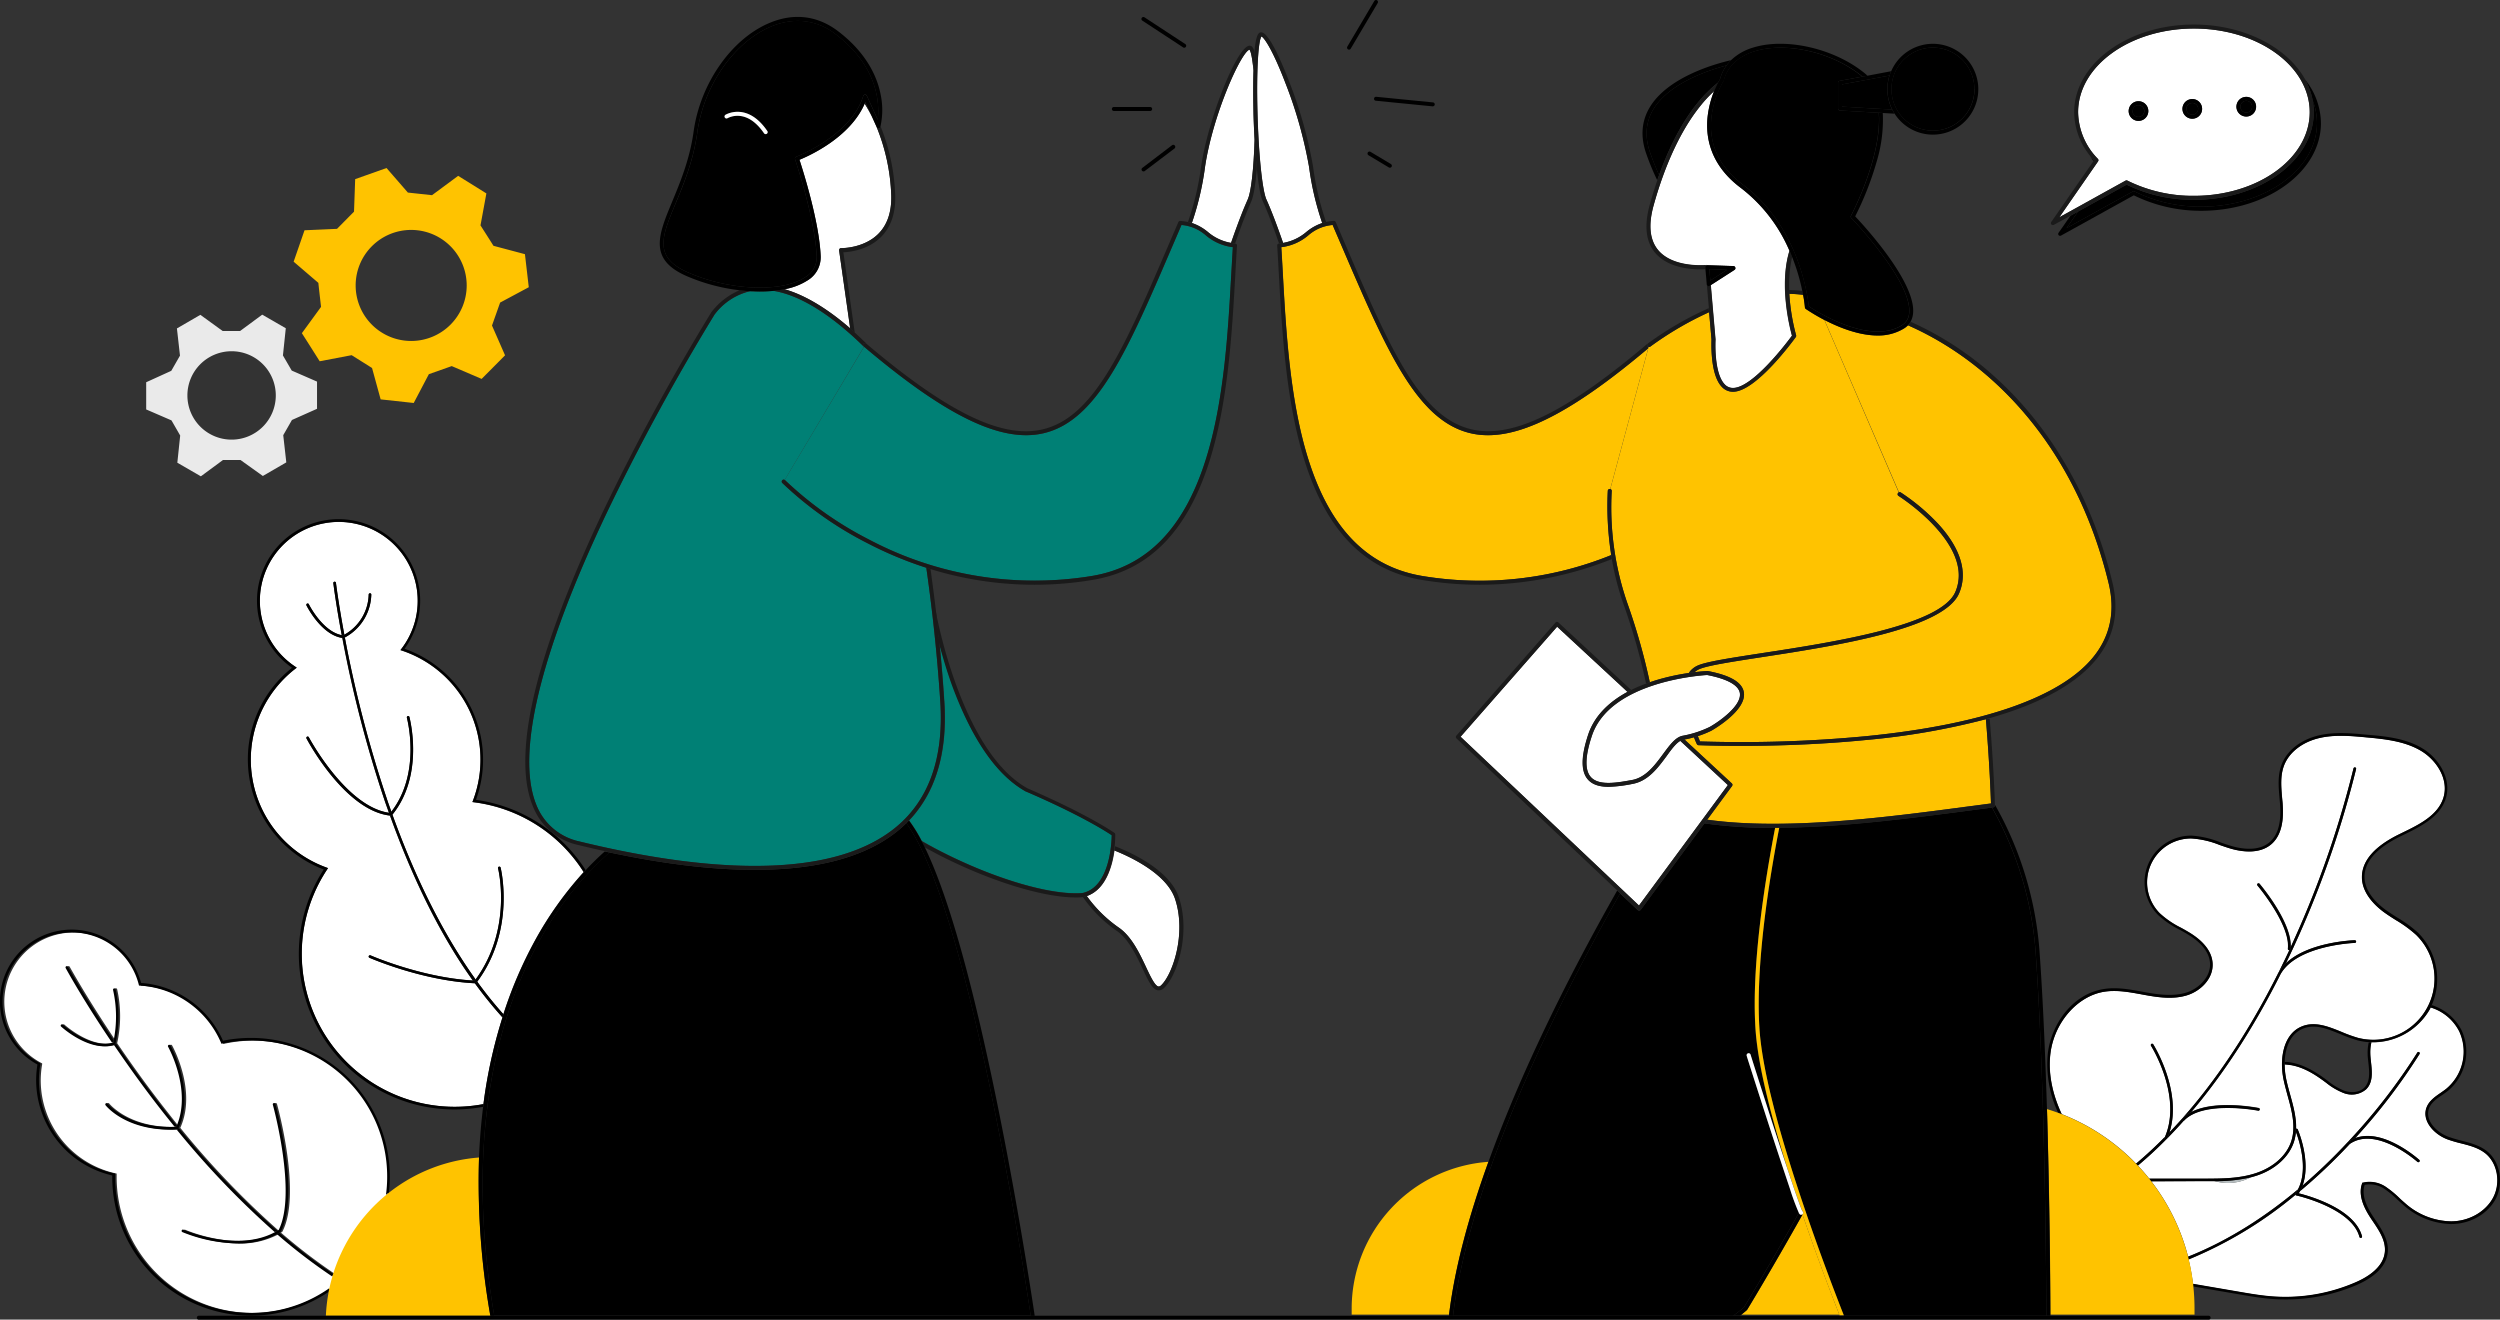 <?xml version="1.0" encoding="UTF-8"?> <svg xmlns="http://www.w3.org/2000/svg" viewBox="0 0 735.33 388.13"><rect x="0" y="0" width="735.33" height="388.13" fill="#333333" stroke="none"/><defs><style>.cls-1{fill:none;}.cls-2{fill:#fff;}.cls-3{fill:#b7bec0;}.cls-4{fill:#1a1a1a;}.cls-5{fill:#008075;}.cls-6{fill:#ffc300;}.cls-7{fill:#eaeaea;}</style></defs><g id="Layer_2" data-name="Layer 2"><g id="Layer_1-2" data-name="Layer 1"><path class="cls-1" d="M397.61,386.66c0-.58,0-1.16,0-1.75a43.29,43.29,0,0,1,40.25-43.18c7.53-20.82,17.31-41.38,25.89-57.85,4.11-7.89,8.18-15.29,12-22l-47.31-44.75a.59.59,0,0,1,0-.81l29.15-33.25a.58.58,0,0,1,.41-.2.64.64,0,0,1,.43.16L479.75,203a41.28,41.28,0,0,1,4.4-1.89,181.84,181.84,0,0,0-6.59-23.25,82.38,82.38,0,0,1-3.47-13.36A105.27,105.27,0,0,1,435.22,172a103.36,103.36,0,0,1-17.15-1.44c-16.5-2.78-27.71-14.16-34.28-34.79-5.54-17.43-6.71-38.3-7.64-55.07-.16-3-.32-5.79-.49-8.46a.57.57,0,0,1,.51-.61h.07c-1.29-3.72-3.14-8.8-4.78-12.42-.74-1.63-1.32-5.25-1.77-9.62-.38,4.47-.93,8-1.65,9.62-1.64,3.62-3.49,8.7-4.78,12.42h.07a.57.57,0,0,1,.51.61c-.17,2.67-.33,5.48-.49,8.46-.94,16.77-2.1,37.64-7.64,55.07-6.57,20.63-17.78,32-34.28,34.79A103.39,103.39,0,0,1,304.27,172a104.17,104.17,0,0,1-30.58-4.64q.81,5.71,1.54,11.83a0,0,0,0,0,0,0c.07.42,7.32,41.62,27.07,52.6,18.17,7.86,25.51,13.06,25.58,13.11a.57.57,0,0,1,.24.46,29.09,29.09,0,0,1-.19,3.56c5,2,16.11,7.1,18.78,15.1,3.43,10.28-.37,22.81-4.39,26.6a2.21,2.21,0,0,1-1.5.68l-.33,0c-1.63-.31-2.82-2.82-4.45-6.3-1.86-3.95-4.18-8.87-7.72-11.25a39.78,39.78,0,0,1-9.88-9.9c-.64,0-1.3.08-2,.08-9.95,0-26.22-5.12-41.55-13.18-1-.52-1.94-1-2.88-1.56,6,12.42,12.34,33.69,18.86,63.65,7.55,34.69,12.81,69.57,13.48,74.13H426.21a2.91,2.91,0,0,1,0-.31Z"></path><circle class="cls-1" cx="120.94" cy="83.96" r="16.33" transform="translate(34.63 203.22) rotate(-88.88)"></circle><path class="cls-1" d="M684,317.35l.65.49a18.92,18.92,0,0,0,4.89,2.92c1.69.58,4.23.7,5.84-.88,1.82-1.79,1.52-4.64,1.22-7.4-.08-.82-.17-1.68-.21-2.49a13.7,13.7,0,0,1,.32-3.44,17.92,17.92,0,0,1-3.49-.58,43.35,43.35,0,0,1-4.81-1.75c-3.87-1.58-7.53-3.07-11.08-1.63s-5.19,5.43-5.36,9.66l.75,0C677.2,312.72,681.11,315.22,684,317.35Z"></path><path class="cls-1" d="M527.1,75.53a36.84,36.84,0,0,0-.85,9.78,38.12,38.12,0,0,1,3.89.25A59.33,59.33,0,0,0,527.1,75.53Z"></path><path class="cls-1" d="M512.18,386.66l-.4.31H541.1l-.12-.31Z"></path><circle class="cls-1" cx="68.12" cy="116.33" r="13.02"></circle><path class="cls-2" d="M675.29,332.87a13.38,13.38,0,0,1-.56,2.9c-1.42,4.48-5.53,8.23-11,10-.58.19-1.17.36-1.75.51a14.24,14.24,0,0,1-9.23,1.42c-.49-.08-1-.19-1.45-.31-.88,0-1.76,0-2.64,0l-15.9.05a61.16,61.16,0,0,1,10.83,22.17c12.35-4.9,23.26-12.22,32.29-19.76C679.19,343.71,676,334.74,675.29,332.87Z"></path><path class="cls-2" d="M697.5,306.59a12.69,12.69,0,0,0-.32,3.37c0,.79.12,1.63.21,2.44.31,2.94.63,6-1.45,8a6.52,6.52,0,0,1-6.64,1.06,19.47,19.47,0,0,1-5.1-3l-.65-.48c-2.82-2.07-6.61-4.5-10.89-4.91-.23,0-.46,0-.69-.05a22.09,22.09,0,0,0,.56,4.89c.3,1.28.67,2.6,1,3.88.94,3.37,1.9,6.82,1.79,10.22h0a.4.4,0,0,1,.51.21c.18.43,4,9.46,1.39,16.52a163.6,163.6,0,0,0,13-12.46A174.72,174.72,0,0,0,711,309.63a.38.38,0,0,1,.53-.14.4.4,0,0,1,.13.54,173.16,173.16,0,0,1-18.94,24.73c8.12-3.11,18.4,6,18.87,6.39a.39.39,0,0,1,0,.55.41.41,0,0,1-.29.13.44.44,0,0,1-.26-.1c-.12-.11-12.11-10.71-19.93-5.25l-.29.31a163.06,163.06,0,0,1-14.36,13.6c-.11.2-.23.4-.35.6,3,.73,16.46,4.5,18.61,12.63a.39.39,0,0,1-.27.48h-.1a.39.39,0,0,1-.38-.29c-2.24-8.5-18.42-12.17-18.59-12.2a.38.38,0,0,1-.22-.15,120.31,120.31,0,0,1-31.43,19,60.69,60.69,0,0,1,1.3,7.21l13.5,2.32c3.27.56,6.66,1.15,10,1.39a51.79,51.79,0,0,0,24.18-4.08c3.76-1.63,8.34-4.51,8.77-9,.32-3.32-1.71-6.33-3.67-9.24l-.29-.43c-1.83-2.73-4.1-6.78-2.71-10.53l.07-.19.18,0a8.5,8.5,0,0,1,7,1.45,29.41,29.41,0,0,1,3.62,3c.56.52,1.14,1.06,1.72,1.56A20.9,20.9,0,0,0,721,359.23c5.21,0,10-2.73,12.3-6.86,2.41-4.43,1.37-10.37-2.34-13.24-2-1.56-4.46-2.19-7.06-2.85a38.81,38.81,0,0,1-3.91-1.15c-4.07-1.5-7.61-5.49-6.24-9.31.72-2,2.49-3.23,4.21-4.41.54-.38,1.1-.76,1.6-1.16a14.22,14.22,0,0,0,3.82-16.94,14,14,0,0,0-8.41-7c-.14.28-.28.56-.44.84A19.31,19.31,0,0,1,697.5,306.59Z"></path><path d="M731.39,338.51c-2.13-1.65-4.78-2.33-7.34-3a39.11,39.11,0,0,1-3.83-1.13c-3.72-1.37-7-4.94-5.78-8.32.64-1.76,2.23-2.87,3.92-4,.55-.39,1.12-.78,1.64-1.19a15,15,0,0,0,4-17.9,14.82,14.82,0,0,0-8.77-7.35c-.11.24-.22.47-.34.71a14,14,0,0,1,8.41,7,14.22,14.22,0,0,1-3.82,16.94c-.5.4-1.06.78-1.6,1.16-1.72,1.18-3.49,2.41-4.21,4.41-1.37,3.82,2.17,7.81,6.24,9.31a38.81,38.81,0,0,0,3.91,1.15c2.6.66,5,1.29,7.06,2.85,3.71,2.87,4.75,8.81,2.34,13.24-2.26,4.13-7.09,6.82-12.3,6.86a20.9,20.9,0,0,1-13.55-5.41c-.58-.5-1.16-1-1.72-1.56a29.41,29.41,0,0,0-3.62-3,8.5,8.5,0,0,0-7-1.45l-.18,0-.07.19c-1.39,3.75.88,7.8,2.71,10.53l.29.43c2,2.91,4,5.92,3.67,9.24-.43,4.53-5,7.41-8.77,9a51.79,51.79,0,0,1-24.18,4.08c-3.36-.24-6.75-.83-10-1.39l-13.5-2.32.09.8,13.27,2.28c3.3.57,6.71,1.16,10.11,1.41,1.25.09,2.5.13,3.76.13A52.69,52.69,0,0,0,693.08,378c3.95-1.71,8.77-4.77,9.24-9.68.34-3.6-1.86-6.86-3.81-9.75l-.29-.43c-1.7-2.53-3.81-6.27-2.69-9.64a7.84,7.84,0,0,1,6.11,1.41,27.56,27.56,0,0,1,3.52,2.94c.57.52,1.15,1.07,1.75,1.58a21.77,21.77,0,0,0,13.93,5.6H721c5.5,0,10.59-2.89,13-7.27C736.53,348,735.39,341.61,731.39,338.51Z"></path><path d="M683.55,318l.65.48a19.47,19.47,0,0,0,5.1,3,6.52,6.52,0,0,0,6.64-1.06c2.08-2.05,1.76-5.1,1.45-8-.09-.81-.18-1.65-.21-2.44a12.69,12.69,0,0,1,.32-3.37l-.78,0a13.7,13.7,0,0,0-.32,3.44c0,.81.13,1.67.21,2.49.3,2.76.6,5.61-1.22,7.4-1.61,1.58-4.15,1.46-5.84.88a18.92,18.92,0,0,1-4.89-2.92l-.65-.49c-2.9-2.13-6.81-4.63-11.28-5.06l-.75,0c0,.25,0,.51,0,.77.23,0,.46,0,.69.05C676.94,313.48,680.73,315.91,683.55,318Z"></path><path class="cls-3" d="M662,346.31a45.76,45.76,0,0,1-10.68,1.11c.48.12,1,.23,1.45.31A14.24,14.24,0,0,0,662,346.31Z"></path><path class="cls-2" d="M663.48,345.06c5.24-1.72,9.17-5.28,10.51-9.52s.08-9-1.18-13.54c-.36-1.29-.73-2.62-1-3.91-1.44-6.19-.4-13.9,5.27-16.21,3.84-1.57,7.82.05,11.67,1.62a41.79,41.79,0,0,0,4.71,1.72,18,18,0,0,0,17.2-30.28,37,37,0,0,0-5.87-4.29c-1.26-.79-2.55-1.61-3.77-2.51-2.3-1.71-6.19-5.28-6.28-10-.09-4.92,3.67-9.25,11.2-12.89l.34-.17c5.13-2.48,10.94-5.28,12.48-10.65s-2.2-11-6.7-13.64c-4.87-2.88-10.82-3.44-16.06-3.93-4.36-.41-9.29-.87-13.86.22-5,1.19-8.86,4.22-10.33,8.1-1.13,3-.83,6.32-.55,9.55.06.72.13,1.44.18,2.15.36,5.36-.77,9.19-3.35,11.41-3.62,3.1-9,2.15-11.93,1.3-1.1-.32-2.21-.71-3.28-1.08a26.56,26.56,0,0,0-8.32-1.91h-.08a12.92,12.92,0,0,0-9.21,22,26.65,26.65,0,0,0,6.18,4.23c1,.53,2,1.09,2.91,1.68,2.8,1.75,6.2,4.7,6.45,8.79.28,4.49-3.48,8.11-7.34,9.37-4.08,1.34-8.52.71-12.37,0l-1.14-.21c-3.6-.66-7.33-1.35-10.95-.79-7.91,1.21-14.74,9-15.89,18.09-.82,6.52.91,12.76,3.31,17.93a61.49,61.49,0,0,1,21.88,14.58q4.43-3.74,8.5-7.88c5.12-12.05-4-26.65-4.11-26.8a.39.39,0,0,1,.12-.54.39.39,0,0,1,.53.12c.1.15,8.63,13.79,4.79,25.85,15.67-16.35,27.26-36.49,35.24-53.57h-.05a.38.38,0,0,1-.34-.43c.78-7.06-8.85-18.47-8.94-18.58a.39.39,0,1,1,.59-.51c.39.47,9.47,11.23,9.16,18.62,1-2.13,1.91-4.21,2.79-6.22A291.26,291.26,0,0,0,692.25,226a.4.4,0,0,1,.47-.3.39.39,0,0,1,.29.47,291.24,291.24,0,0,1-15.74,46.47c-1.47,3.39-3.1,7-4.89,10.66,6.54-6.24,19.61-6.74,20.24-6.76h0a.4.4,0,0,1,.39.38.39.39,0,0,1-.37.4c-.18,0-17.34.66-22,9.45l0,.06c-6.62,13.15-15.25,27.46-26.07,40.2,7.07-3.63,19.24-1.27,19.83-1.15a.39.39,0,0,1-.15.76c-.16,0-16.12-3.13-21.83,2.91a.25.25,0,0,1-.12.08q-2.35,2.65-4.84,5.19a.32.32,0,0,1-.18.18c-2.7,2.74-5.52,5.36-8.45,7.83,1.16,1.24,2.28,2.52,3.34,3.85l16.5,0C653.61,346.65,658.72,346.63,663.48,345.06Z"></path><path d="M606.4,327.72c-2.4-5.17-4.13-11.41-3.31-17.93,1.15-9.11,8-16.88,15.89-18.09,3.62-.56,7.35.13,10.95.79l1.14.21c3.85.69,8.29,1.32,12.37,0,3.86-1.26,7.62-4.88,7.34-9.37-.25-4.09-3.65-7-6.45-8.79-1-.59-1.94-1.15-2.91-1.68a26.65,26.65,0,0,1-6.18-4.23,12.92,12.92,0,0,1,9.21-22h.08a26.56,26.56,0,0,1,8.32,1.91c1.07.37,2.18.76,3.28,1.08,2.9.85,8.31,1.8,11.93-1.3,2.58-2.22,3.71-6.05,3.35-11.41,0-.71-.12-1.43-.18-2.15-.28-3.23-.58-6.56.55-9.55,1.47-3.88,5.33-6.91,10.33-8.1,4.57-1.09,9.5-.63,13.86-.22,5.24.49,11.19,1.05,16.06,3.93,4.5,2.67,8.25,8.21,6.7,13.64s-7.35,8.17-12.48,10.65l-.34.17c-7.53,3.64-11.29,8-11.2,12.89.09,4.7,4,8.27,6.28,10,1.22.9,2.51,1.72,3.77,2.51a37,37,0,0,1,5.87,4.29,18,18,0,0,1-17.2,30.28,41.79,41.79,0,0,1-4.71-1.72c-3.85-1.57-7.83-3.19-11.67-1.62-5.67,2.31-6.71,10-5.27,16.21.3,1.29.67,2.62,1,3.91,1.26,4.51,2.56,9.17,1.18,13.54s-5.27,7.8-10.51,9.52c-4.76,1.57-9.87,1.59-14.82,1.6l-16.5,0,.6.78,15.9-.05c.88,0,1.76,0,2.64,0A45.76,45.76,0,0,0,662,346.31c.58-.15,1.17-.32,1.75-.51,5.47-1.8,9.58-5.55,11-10a13.38,13.38,0,0,0,.56-2.9c-.08-.22-.13-.34-.14-.36a.39.39,0,0,1,.2-.5c.11-3.4-.85-6.85-1.79-10.22-.36-1.28-.73-2.6-1-3.88A22.09,22.09,0,0,1,672,313c0-.26,0-.52,0-.77.17-4.23,1.73-8.18,5.36-9.66s7.21.05,11.08,1.63a43.35,43.35,0,0,0,4.81,1.75,17.92,17.92,0,0,0,3.49.58l.78,0a19.31,19.31,0,0,0,17-9.43c.16-.28.3-.56.44-.84s.23-.47.34-.71a19.29,19.29,0,0,0-4.1-21.23,36.41,36.41,0,0,0-6-4.38c-1.24-.79-2.52-1.6-3.72-2.48-2.19-1.63-5.88-5-6-9.38-.09-4.58,3.53-8.68,10.76-12.17l.34-.17c5.27-2.55,11.26-5.44,12.88-11.14s-2.28-11.7-7-14.51c-5-3-11.06-3.55-16.39-4-4.42-.42-9.42-.89-14.11.23-5.25,1.25-9.32,4.46-10.88,8.59-1.19,3.15-.89,6.57-.59,9.89.06.71.12,1.43.17,2.14.35,5.09-.69,8.71-3.08,10.76-3.33,2.87-8.45,1.95-11.2,1.14-1.09-.31-2.19-.69-3.25-1.06a27.08,27.08,0,0,0-8.56-2h-.09a13.7,13.7,0,0,0-9.76,23.31,27.05,27.05,0,0,0,6.36,4.37c1,.53,1.94,1.07,2.87,1.66,2.65,1.66,5.86,4.42,6.09,8.17.25,4.06-3.32,7.46-6.81,8.6-3.91,1.27-8.24.66-12,0l-1.13-.21c-3.67-.67-7.46-1.37-11.2-.79-9.5,1.45-15.51,10.54-16.55,18.76a33.47,33.47,0,0,0,3,17.64Z"></path><path d="M675.15,351.38a.41.41,0,0,1,0-.37,10.75,10.75,0,0,0,.69-1.11c-9,7.54-19.94,14.86-32.29,19.76l.18.77a120.31,120.31,0,0,0,31.43-19A.41.41,0,0,1,675.15,351.38Z"></path><path d="M690.86,336.79l.29-.31,0,0a.39.39,0,0,1-.54-.1.4.4,0,0,1,.09-.54,10,10,0,0,1,2.06-1.1A173.16,173.16,0,0,0,711.67,310a.4.4,0,0,0-.13-.54.38.38,0,0,0-.53.14,174.72,174.72,0,0,1-20.73,26.64,163.6,163.6,0,0,1-13,12.46,11.3,11.3,0,0,1-.76,1.66A163.06,163.06,0,0,0,690.86,336.79Z"></path><path d="M637.45,334.85q2.49-2.53,4.84-5.19a.29.29,0,0,1-.16,0,.39.39,0,0,1-.28-.65,9.85,9.85,0,0,1,2.71-2c10.82-12.74,19.45-27.05,26.07-40.2a.36.36,0,0,1-.3.15.31.31,0,0,1-.18-.05.38.38,0,0,1-.16-.52,12.06,12.06,0,0,1,2.39-3.11c1.79-3.69,3.42-7.27,4.89-10.66A291.24,291.24,0,0,0,693,226.2a.39.39,0,0,0-.29-.47.4.4,0,0,0-.47.3,291.26,291.26,0,0,1-15.69,46.33c-.88,2-1.81,4.09-2.79,6.22,0,.19,0,.37,0,.56a.39.39,0,0,1-.38.34c-8,17.08-19.57,37.22-35.24,53.57a17.73,17.73,0,0,1-.66,1.8Z"></path><path d="M637.27,335a.34.34,0,0,1-.17.05.41.41,0,0,1-.16,0,.38.38,0,0,1-.2-.51.56.56,0,0,0,0-.12q-4.06,4.14-8.5,7.88l.54.56C631.75,340.39,634.57,337.77,637.27,335Z"></path><path d="M673.73,279.14c0-.19,0-.37,0-.56.31-7.39-8.77-18.15-9.16-18.62a.39.39,0,1,0-.59.51c.09.11,9.72,11.52,8.94,18.58a.38.38,0,0,0,.34.43h.05A.39.39,0,0,0,673.73,279.14Z"></path><path d="M641.85,329.05a.39.39,0,0,0,.28.65.29.29,0,0,0,.16,0,.25.25,0,0,0,.12-.08c5.71-6,21.67-2.94,21.83-2.91a.39.39,0,0,0,.15-.76c-.59-.12-12.76-2.48-19.83,1.15A9.85,9.85,0,0,0,641.85,329.05Z"></path><path d="M636.94,335.05a.41.41,0,0,0,.16,0,.34.34,0,0,0,.17-.05.32.32,0,0,0,.18-.18h0a17.73,17.73,0,0,0,.66-1.8c3.84-12.06-4.69-25.7-4.79-25.85a.39.39,0,0,0-.53-.12.39.39,0,0,0-.12.54c.09.15,9.23,14.75,4.11,26.8a.56.56,0,0,1,0,.12A.38.38,0,0,0,636.94,335.05Z"></path><path d="M670,286.44a.38.38,0,0,0,.16.52.31.31,0,0,0,.18.05.36.36,0,0,0,.3-.15l0-.06c4.63-8.79,21.79-9.44,22-9.45a.39.39,0,0,0,.37-.4.4.4,0,0,0-.39-.38h0c-.63,0-13.7.52-20.24,6.76A12.06,12.06,0,0,0,670,286.44Z"></path><path d="M690.58,336.4a.39.39,0,0,0,.54.1l0,0c7.82-5.46,19.81,5.14,19.93,5.25a.44.44,0,0,0,.26.1.41.41,0,0,0,.29-.13.39.39,0,0,0,0-.55c-.47-.42-10.75-9.5-18.87-6.39a10,10,0,0,0-2.06,1.1A.4.4,0,0,0,690.58,336.4Z"></path><path d="M675.88,349.9a10.75,10.75,0,0,1-.69,1.11.4.4,0,0,0,0,.46.38.38,0,0,0,.22.15c.17,0,16.35,3.7,18.59,12.2a.39.39,0,0,0,.38.29h.1a.39.39,0,0,0,.27-.48c-2.15-8.13-15.65-11.9-18.61-12.63.12-.2.24-.4.35-.6a11.3,11.3,0,0,0,.76-1.66c2.61-7.06-1.21-16.09-1.39-16.52a.4.4,0,0,0-.51-.21h0a.39.39,0,0,0-.2.5s.06.14.14.36C676,334.74,679.19,343.71,675.88,349.9Z"></path><path class="cls-2" d="M329,272.78c3.81,2.56,6.2,7.64,8.12,11.73,1.32,2.8,2.57,5.45,3.61,5.65.09,0,.37.07.82-.36,3.37-3.17,7.48-15.21,4.09-25.38-2.44-7.32-12.85-12.27-17.82-14.26-.66,4.73-2.58,11.52-8.15,13.39A39,39,0,0,0,329,272.78Z"></path><path class="cls-4" d="M327.8,250.16c5,2,15.38,6.94,17.82,14.26,3.39,10.17-.72,22.21-4.09,25.38-.45.43-.73.37-.82.36-1-.2-2.29-2.85-3.61-5.65-1.92-4.09-4.31-9.17-8.12-11.73a39,39,0,0,1-9.33-9.23c-.34.11-.69.21-1,.29h-.15a39.78,39.78,0,0,0,9.88,9.9c3.54,2.38,5.86,7.3,7.72,11.25,1.63,3.48,2.82,6,4.45,6.3l.33,0a2.21,2.21,0,0,0,1.5-.68c4-3.79,7.82-16.32,4.39-26.6-2.67-8-13.76-13.14-18.78-15.1C327.9,249.33,327.85,249.74,327.8,250.16Z"></path><path class="cls-5" d="M275.44,249.72c15.17,8,31.22,13,41,13,.69,0,1.35,0,2-.08,8-1.69,8.55-14.83,8.58-17-1.41-1-8.92-5.81-25.14-12.83l-.06,0c-8.52-4.72-15.77-15.16-21.55-31-1.65-4.52-2.93-8.85-3.89-12.49q.82,8.23,1.4,17c1,15-2.51,26.72-10.36,35a43.89,43.89,0,0,1,3.71,6Q273.2,248.53,275.44,249.72Z"></path><path class="cls-4" d="M301.77,232.85l.06,0c16.22,7,23.73,11.88,25.14,12.83,0,2.15-.55,15.29-8.58,17-.62.05-1.28.08-2,.08-9.76,0-25.81-5.07-41-13q-2.25-1.18-4.36-2.39c.31.6.63,1.22.94,1.86.94.53,1.9,1,2.88,1.56,15.33,8.06,31.6,13.18,41.55,13.18.7,0,1.36,0,2-.08h.15c.36-.08.71-.18,1-.29,5.57-1.87,7.49-8.66,8.15-13.39.05-.42.1-.83.14-1.21a29.09,29.09,0,0,0,.19-3.56.57.57,0,0,0-.24-.46c-.07-.05-7.41-5.25-25.58-13.11-19.75-11-27-52.18-27.07-52.6a0,0,0,0,1,0,0q.58,5,1.1,10.14c1,3.64,2.24,8,3.89,12.49C286,217.69,293.25,228.13,301.77,232.85Z"></path><path class="cls-2" d="M139.43,236l-.49-.07.18-.46a33.83,33.83,0,0,0-20.83-44.06l-.51-.17.33-.43a23.22,23.22,0,1,0-31.29,5.3l.45.3-.43.33A33.79,33.79,0,0,0,96,255.18l.46.17-.27.41a45,45,0,0,0,46,69c.18-1.43.38-2.84.6-4.24a145.91,145.91,0,0,1,5-21.26,121.92,121.92,0,0,1-8.13-10.06c-15.61-.77-30.81-7.43-31-7.5a.38.38,0,0,1-.2-.51.4.4,0,0,1,.51-.2c.15.07,14.83,6.49,30.07,7.4q-1.32-1.86-2.62-3.79c-8.19-12.32-15.49-27.34-21.73-44.7-13.22-1.52-24.1-21.81-24.55-22.68a.39.39,0,0,1,.16-.53.39.39,0,0,1,.52.17c.11.2,10.92,20.38,23.57,22.22-.48-1.35-1-2.72-1.43-4.1a356.56,356.56,0,0,1-12.3-47.33c-6.18-.94-10.35-9.22-10.53-9.57a.39.39,0,0,1,.7-.35c0,.08,4,8,9.68,9.11-1.75-9.34-2.46-15.21-2.48-15.34a.39.39,0,0,1,.77-.09c0,.13.73,6,2.47,15.29a13.92,13.92,0,0,0,7.16-11.79.38.38,0,0,1,.37-.4.39.39,0,0,1,.4.37,14.72,14.72,0,0,1-7.78,12.63,356.36,356.36,0,0,0,12.28,47.23c.45,1.32.92,2.66,1.4,4,8.91-11.51,4.61-27.47,4.56-27.63a.4.4,0,0,1,.27-.48.39.39,0,0,1,.48.27c0,.17,4.55,16.86-5,28.71,5.69,15.79,13.66,33.4,24.47,48.49,11-15,6.65-32.53,6.6-32.71a.38.38,0,0,1,.28-.47.38.38,0,0,1,.47.27c.05.19,4.51,18.25-6.88,33.57a119.63,119.63,0,0,0,7.69,9.57,123.64,123.64,0,0,1,9.31-21.72,104.21,104.21,0,0,1,14.31-20.09A44.87,44.87,0,0,0,139.43,236Z"></path><path d="M142.22,324.74a45,45,0,0,1-46-69l.27-.41-.46-.17a33.79,33.79,0,0,1-9.17-58.47l.43-.33-.45-.3a23.21,23.21,0,1,1,31.29-5.3l-.33.43.51.17a33.83,33.83,0,0,1,20.83,44.06l-.18.46.49.07a44.87,44.87,0,0,1,32.25,20.54l.55-.59A45.73,45.73,0,0,0,140,235.26a34.58,34.58,0,0,0-21-44.44,24,24,0,1,0-33.1,5.6,34.34,34.34,0,0,0-13,27,34.69,34.69,0,0,0,22.31,32.33,45.76,45.76,0,0,0,38.43,70.58,46.65,46.65,0,0,0,8.41-.77C142.16,325.28,142.19,325,142.22,324.74Z"></path><path d="M101.29,186.68c-1.74-9.31-2.45-15.16-2.47-15.29a.39.39,0,0,0-.77.09c0,.13.73,6,2.48,15.34l.4.07Z"></path><path d="M139.9,288.09c-10.81-15.09-18.78-32.7-24.47-48.49l-.14.17a.37.37,0,0,1-.3.14h0l-.24,0c6.24,17.36,13.54,32.38,21.73,44.7q1.31,1.94,2.62,3.79l.6,0Z"></path><path d="M115.12,238.73c-.48-1.35-1-2.69-1.4-4a356.36,356.36,0,0,1-12.28-47.23l-.26.14a.41.41,0,0,1-.18.05h0l-.27-.05A356.56,356.56,0,0,0,113,235c.47,1.38,1,2.75,1.43,4.1l.41.06Z"></path><path d="M140.16,289a.37.37,0,0,1-.31.15h-.21a121.92,121.92,0,0,0,8.13,10.06c.09-.31.19-.61.29-.92a119.63,119.63,0,0,1-7.69-9.57Z"></path><path d="M139.85,289.19a.37.37,0,0,0,.31-.15l.21-.29c11.39-15.32,6.93-33.38,6.88-33.57a.38.38,0,0,0-.47-.27.38.38,0,0,0-.28.47c.05.18,4.37,17.73-6.6,32.71l-.24.32-.6,0c-15.24-.91-29.92-7.33-30.07-7.4a.4.4,0,0,0-.51.2.38.38,0,0,0,.2.51c.15.07,15.35,6.73,31,7.5h.21Z"></path><path d="M115,239.91a.37.37,0,0,0,.3-.14l.14-.17c9.55-11.85,5-28.54,5-28.71a.39.39,0,0,0-.48-.27.4.4,0,0,0-.27.48c0,.16,4.35,16.12-4.56,27.63l-.3.39-.41-.06c-12.65-1.84-23.46-22-23.57-22.22a.39.39,0,0,0-.52-.17.39.39,0,0,0-.16.53c.45.87,11.33,21.16,24.55,22.68l.24,0Z"></path><path d="M101,187.68a.41.41,0,0,0,.18-.05l.26-.14a14.72,14.72,0,0,0,7.78-12.63.39.39,0,0,0-.4-.37.38.38,0,0,0-.37.4,13.92,13.92,0,0,1-7.16,11.79l-.36.21-.4-.07c-5.65-1.09-9.64-9-9.68-9.11a.39.39,0,0,0-.7.35c.18.35,4.35,8.63,10.53,9.57l.27.05Z"></path><path class="cls-2" d="M74.36,306.08A40.05,40.05,0,0,0,66,307l-.31.06-.12-.29A27.82,27.82,0,0,0,41.7,289.93h-.28l-.07-.28a20.35,20.35,0,1,0-29.2,23l.25.13,0,.28a27.71,27.71,0,0,0-.42,4.77A28.06,28.06,0,0,0,34,345.12l.31.07v.44c0,.17,0,.33,0,.5a40,40,0,0,0,63,32.77c.25-1.17.55-2.33.88-3.46A163.3,163.3,0,0,1,82,363a23.88,23.88,0,0,1-11.73,2.76,45,45,0,0,1-16.09-3.33.39.39,0,0,1-.19-.51.38.38,0,0,1,.51-.2c.16.07,15.59,6.81,26.88.74A253.59,253.59,0,0,1,52.41,332.2c-.65,0-1.28.05-1.9.05-13.2,0-18.73-6.88-19-7.18a.39.39,0,0,1,.62-.48c.06.07,5.91,7.31,19.63,6.85-2.79-3.43-5.38-6.75-7.73-9.88-3.76-5-7.15-9.81-10.13-14.2a9.5,9.5,0,0,1-2.74.39c-6.3,0-12.44-5.53-12.74-5.81a.37.37,0,0,1,0-.54.39.39,0,0,1,.55,0c.08.07,7.83,7.05,14.49,5.32C24.87,294,19.9,284.86,19.83,284.74a.4.4,0,0,1,.16-.53.38.38,0,0,1,.52.16c.07.12,4.95,9,13.39,21.56a35.53,35.53,0,0,0-.18-14.75.39.39,0,0,1,.27-.48.38.38,0,0,1,.47.27,36.39,36.39,0,0,1,0,15.86c3,4.41,6.39,9.23,10.18,14.27,2.37,3.15,5,6.5,7.79,10C57,320.5,50,308,49.94,307.87a.39.39,0,0,1,.15-.53.39.39,0,0,1,.53.15c.07.13,7.4,13.25,2.41,24.24a252.84,252.84,0,0,0,29,30.3c.13-.09.27-.17.41-.25,5.43-10.75-1.65-36.59-1.72-36.85a.39.39,0,0,1,.27-.48.4.4,0,0,1,.48.27c.3,1.08,7.27,26.55,1.61,37.5a.32.32,0,0,1-.13.15l-.31.19a161.7,161.7,0,0,0,15.8,12.1,49,49,0,0,1,15.59-23.17,39.44,39.44,0,0,0,.36-5.36A40.09,40.09,0,0,0,74.36,306.08Z"></path><path d="M96.86,378.9a40,40,0,0,1-63-32.77c0-.17,0-.33,0-.5v-.44l-.32-.07A28.06,28.06,0,0,1,11.45,317.8a27.71,27.71,0,0,1,.42-4.77l0-.28-.25-.13a20.35,20.35,0,1,1,29.2-23l.07.28h.28a27.82,27.82,0,0,1,23.84,16.81l.12.29.31-.06a40,40,0,0,1,48.44,39.16,39.44,39.44,0,0,1-.36,5.36l.87-.7a39.94,39.94,0,0,0,.27-4.66,40.87,40.87,0,0,0-40.83-40.82,41.43,41.43,0,0,0-8.24.83,28.56,28.56,0,0,0-24.09-17,21.12,21.12,0,1,0-30.49,24,29.2,29.2,0,0,0-.38,4.63,28.84,28.84,0,0,0,22.38,28v.32A40.81,40.81,0,0,0,96.64,380C96.71,379.63,96.78,379.26,96.86,378.9Z"></path><path d="M52.54,331.73a2.44,2.44,0,0,1-.1.24.37.37,0,0,1-.33.22h-.19a253.59,253.59,0,0,0,28.92,30.23l.72-.4A252.84,252.84,0,0,1,52.54,331.73Z"></path><path d="M81.46,363a163.3,163.3,0,0,0,16.28,12.47c.08-.26.15-.52.23-.78a161.7,161.7,0,0,1-15.8-12.1Z"></path><path d="M52,331.06c-2.81-3.46-5.42-6.81-7.79-10-3.79-5-7.2-9.86-10.18-14.27a.85.85,0,0,0,0,.17.39.39,0,0,1-.26.28l-.28.08c3,4.39,6.37,9.19,10.13,14.2,2.35,3.13,4.94,6.45,7.73,9.88h.53C51.89,331.31,51.94,331.18,52,331.06Z"></path><path d="M33.41,305.93C25,293.39,20.09,284.49,20,284.37a.38.38,0,0,0-.52-.16.4.4,0,0,0-.16.53c.07.12,5,9.21,13.64,21.95l.29-.08C33.32,306.38,33.36,306.15,33.41,305.93Z"></path><path d="M82.47,362.37a.29.29,0,0,0,.14-.15c5.66-11-1.31-36.42-1.61-37.5a.4.4,0,0,0-.48-.27.39.39,0,0,0-.27.48c.07.26,7.15,26.1,1.72,36.85-.14.08-.28.16-.41.25l-.72.4c-11.29,6.07-26.72-.67-26.88-.74a.38.38,0,0,0-.51.2.39.39,0,0,0,.19.51,45,45,0,0,0,16.09,3.33A23.9,23.9,0,0,0,81.46,363l.71-.41Z"></path><path d="M52.44,332a2.44,2.44,0,0,0,.1-.24c5-11-2.34-24.11-2.41-24.24a.39.39,0,1,0-.68.38c.07.13,7,12.63,2.54,23.19-.05.12-.1.25-.16.37H51.3c-13.72.46-19.58-6.78-19.63-6.85a.39.39,0,1,0-.62.48c.24.3,5.77,7.18,19,7.18.62,0,1.25,0,1.9-.05h.19A.37.37,0,0,0,52.44,332Z"></path><path d="M34,307a.85.85,0,0,1,0-.17A36.39,36.39,0,0,0,34,291a.38.38,0,0,0-.47-.27.39.39,0,0,0-.27.48,35.53,35.53,0,0,1,.18,14.75c0,.22-.09.45-.14.68l-.29.08c-6.66,1.73-14.41-5.25-14.49-5.32a.39.39,0,0,0-.55,0,.37.37,0,0,0,0,.54c.3.28,6.44,5.81,12.74,5.81a9.5,9.5,0,0,0,2.74-.39l.28-.08A.39.39,0,0,0,34,307Z"></path><path class="cls-6" d="M140.91,340.46a48.68,48.68,0,0,0-26.48,10.33l-.87.7A49,49,0,0,0,98,374.66c-.08.26-.15.52-.23.78-.33,1.13-.63,2.29-.88,3.46-.08.36-.15.73-.22,1.1a49.89,49.89,0,0,0-.82,7h48.39A227.7,227.7,0,0,1,140.91,340.46Z"></path><path class="cls-6" d="M513.78,385.36s-.58.51-1.6,1.3H541c-2.81-7.19-6.81-17.73-10.82-29.43-9.22,16.42-16.2,27.88-16.27,28A.69.69,0,0,1,513.78,385.36Z"></path><path class="cls-6" d="M397.57,384.91c0,.59,0,1.17,0,1.75h28.64c1.7-14.1,6-29.58,11.57-44.93A43.29,43.29,0,0,0,397.57,384.91Z"></path><path class="cls-6" d="M645.07,377.64a60.69,60.69,0,0,0-1.3-7.21l-.18-.77a61.16,61.16,0,0,0-10.83-22.17l-.6-.78c-1.06-1.33-2.18-2.61-3.34-3.85l-.54-.56a61.49,61.49,0,0,0-21.88-14.58l-1-.39c-1.09-.4-2.19-.77-3.31-1.11.72,24.29,1,47.72,1,60.44h42.39c0-.58,0-1.16,0-1.75a63,63,0,0,0-.34-6.47Z"></path><path d="M507.83,19.25c-5.81,1.53-17.17,5.42-21.64,13.08-2.18,3.74-2.46,8-.82,12.63.9,2.55,1.78,4.69,2.62,6.51,2.54-7,6.13-14.72,11.07-20.89a38.78,38.78,0,0,1,6.29-6.32c.27-.5.48-.85.57-1A12.08,12.08,0,0,1,507.83,19.25Z"></path><path d="M488,51.47c-.84-1.82-1.72-4-2.62-6.51-1.64-4.63-1.36-8.89.82-12.63,4.47-7.66,15.83-11.55,21.64-13.08a11.39,11.39,0,0,1,1.32-1.55c-5.15,1.19-18.75,5.1-24,14-2.37,4.05-2.68,8.64-.91,13.61A71.72,71.72,0,0,0,487.44,53C487.62,52.51,487.8,52,488,51.47Z"></path><path d="M512.94,384.54c.63-1,7.37-12.14,16.16-27.79a70.56,70.56,0,0,1-2.63-7.12c-1.31-3.85-3.09-9.21-5.28-15.93-3.72-11.45-7.39-23-7.43-23.15a.58.58,0,0,1,1.11-.35c3.35,10.56,7.78,24.34,11,34.09-5.74-18.22-9-32.25-9.56-41.8-1.17-18.62,2.8-43.51,5.81-59h-.51a141,141,0,0,1-20.27-1.32l-18.76,25.44a.62.62,0,0,1-.42.24h-.05a.59.59,0,0,1-.4-.16l-5.19-4.91c-3.74,6.59-7.75,13.9-11.81,21.68C449.85,313,431.34,353.89,427.38,387h82.44C511.59,385.69,512.68,384.77,512.94,384.54Z"></path><polygon points="426.72 388.13 510.01 388.13 510.01 388.13 426.71 388.13 426.72 388.13"></polygon><path d="M513.78,385.36a.69.69,0,0,0,.11-.13c.07-.12,7.05-11.58,16.27-28l0-.06a.64.64,0,0,1-.37.13h-.06c-.2,0-.34,0-.61-.55-8.79,15.65-15.53,26.76-16.16,27.79-.26.23-1.35,1.15-3.12,2.43h2l.4-.31C513.2,385.87,513.75,385.39,513.78,385.36Z"></path><path d="M464.74,284.43c4.06-7.78,8.07-15.09,11.81-21.68l-.87-.83c-3.79,6.67-7.86,14.07-12,22-8.58,16.47-18.36,37-25.89,57.85-5.55,15.35-9.87,30.83-11.57,44.93a2.91,2.91,0,0,0,0,.31h1.17C431.34,353.89,449.85,313,464.74,284.43Z"></path><path d="M523.34,243.44c-3,15.45-7,40.38-5.84,59,.72,11.4,5.21,29.31,13.35,53.21,4.27,12.57,8.59,23.92,11.5,31.35h59.56c-.11-21-.65-72-3.19-107.23a101.62,101.62,0,0,0-12.84-42.26l-6,.8C562.14,240.62,541.93,243.29,523.34,243.44Z"></path><polygon points="541.95 388.13 602.5 388.13 602.51 388.13 541.95 388.13 541.95 388.13"></polygon><path d="M599.88,279.65a102.73,102.73,0,0,0-13.09-42.92v.11a.58.58,0,0,1-.5.59l-.41,0a101.62,101.62,0,0,1,12.84,42.26C601.26,315,601.8,366,601.91,387h1.17v-.31c-.07-12.72-.3-36.15-1-60.44C601.58,310.12,600.89,293.65,599.88,279.65Z"></path><path class="cls-6" d="M530.85,355.62c-8.14-23.9-12.63-41.81-13.35-53.21-1.17-18.59,2.83-43.52,5.84-59h-1.19c-3,15.53-7,40.42-5.81,59,.6,9.55,3.82,23.58,9.56,41.8,2.14,6.41,3.76,11.08,4.23,11.94a.58.58,0,0,1,.17.76.69.69,0,0,1-.16.18l0,.06c4,11.7,8,22.24,10.82,29.43l.12.31h1.25C539.44,379.54,535.12,368.19,530.85,355.62Z"></path><path d="M266.57,242.11c-.66.66-1.36,1.3-2.08,1.91-10.39,8.71-25.8,11.83-42.52,11.83-14.06,0-29-2.2-42.72-5.13a97.51,97.51,0,0,0-20.89,26.51c-11,20-22.21,55.34-13,109.74H303.18c-.77-5.18-6-39.63-13.44-73.89C280.28,269.6,272.48,250.05,266.57,242.11Z"></path><path d="M272,249.19c-.31-.64-.63-1.26-.94-1.86a43.89,43.89,0,0,0-3.71-6c-.26.27-.53.54-.8.8,5.91,7.94,13.71,27.49,23.17,71,7.46,34.26,12.67,68.71,13.44,73.89h1.18c-.67-4.56-5.93-39.44-13.48-74.13C284.36,282.88,278.05,261.61,272,249.19Z"></path><path d="M144.21,387h1.18c-9.24-54.4,1.94-89.69,13-109.74a97.51,97.51,0,0,1,20.89-26.51l-1.41-.3c-1.66,1.48-3.57,3.3-5.61,5.5l-.55.59a104.21,104.21,0,0,0-14.31,20.09,123.64,123.64,0,0,0-9.31,21.72c-.1.31-.2.61-.29.92a145.91,145.91,0,0,0-5,21.26c-.22,1.4-.42,2.81-.6,4.24,0,.26-.06.54-.1.81-.6,4.84-1,9.82-1.21,14.91A227.7,227.7,0,0,0,144.21,387Z"></path><path class="cls-2" d="M246.81,73.64a.6.6,0,0,1,.14-.47.57.57,0,0,1,.45-.2c.07,0,6.62.13,10.93-4.19,2.67-2.67,3.95-6.48,3.82-11.33a58.61,58.61,0,0,0-4.26-20l0-.06s-.36-.82-1.36-3a42.46,42.46,0,0,0-2.19-3.92c-4.3,10-16.46,15.41-19.18,16.51,1,3,5.83,18.31,6.24,28.37a7.94,7.94,0,0,1-3.82,7.1,18.68,18.68,0,0,1-6.81,2.62c7,2,13.86,6.79,19.32,11.52Z"></path><path class="cls-4" d="M258.43,37.76a.57.57,0,0,1-.54-.28,58.61,58.61,0,0,1,4.26,20c.13,4.85-1.15,8.66-3.82,11.33C254,73.1,247.47,73,247.4,73a.57.57,0,0,0-.45.2.6.6,0,0,0-.14.47l3.25,23c.46.4.91.79,1.35,1.19l-3.35-23.65c1.89-.08,7.22-.65,11.09-4.52,2.91-2.91,4.31-7,4.16-12.2A59.58,59.58,0,0,0,259,37.14c0,.12-.05.19-.05.21A.58.58,0,0,1,258.43,37.76Z"></path><path class="cls-4" d="M254.51,30c-.06.17-.13.32-.2.48a42.46,42.46,0,0,1,2.19,3.92C256,33.29,255.36,31.86,254.51,30Z"></path><path class="cls-2" d="M369,41c-.14-2.52-.24-5.05-.31-7.4-.05-1.83-.19-7.47,0-12.83-.34-3.72-.8-5.77-1.19-6.18-2.51.77-10.82,19.19-13.08,34.56a84.34,84.34,0,0,1-3.86,16.42,14.54,14.54,0,0,1,4.74,2.67,14.15,14.15,0,0,0,6.78,3.18c1.3-3.76,3.2-9,4.89-12.73C368,56.5,368.75,49.71,369,41Z"></path><path class="cls-4" d="M369.69,49.58c-.27-2.66-.48-5.6-.65-8.55C368.75,49.71,368,56.5,367,58.72c-1.69,3.73-3.59,9-4.89,12.73l1.17.17c1.29-3.72,3.14-8.8,4.78-12.42C368.76,57.61,369.31,54.05,369.69,49.58Z"></path><path class="cls-4" d="M350.57,65.6a84.34,84.34,0,0,0,3.86-16.42c2.26-15.37,10.57-33.79,13.08-34.56.39.41.85,2.46,1.19,6.18.06-1.95.15-3.86.3-5.53a4.12,4.12,0,0,0-.56-1.34,1.07,1.07,0,0,0-1-.49C363.68,14,355.35,35,353.28,49a82,82,0,0,1-3.86,16.28A11.26,11.26,0,0,1,350.57,65.6Z"></path><path class="cls-5" d="M230.1,142.05a.58.58,0,0,1,.71-.9L254.11,102c-6.42-6.34-16.63-14.82-26.58-16.45-1.31.13-2.67.19-4.08.19-.93,0-1.88,0-2.84-.08a18.27,18.27,0,0,0-10.48,6.93,658.57,658.57,0,0,0-31.78,58.5c-19.53,41.17-26.65,70.77-20.61,85.61a17.55,17.55,0,0,0,12.78,10.83c31.1,7.59,72.51,13,93.22-4.4,9.58-8,13.89-20.4,12.83-36.72-.93-14.23-2.42-27.53-4.12-39.44a111.24,111.24,0,0,1-17.28-7.19A105.36,105.36,0,0,1,230.1,142.05Z"></path><path class="cls-4" d="M179.25,250.72c13.68,2.93,28.66,5.13,42.72,5.13,16.72,0,32.13-3.12,42.52-11.83.72-.61,1.42-1.25,2.08-1.91.27-.26.54-.53.8-.8,7.85-8.25,11.34-20,10.36-35q-.57-8.76-1.4-17-.51-5.19-1.1-10.14-.74-6.12-1.54-11.83l-1.24-.39c1.7,11.91,3.19,25.21,4.12,39.44,1.06,16.32-3.25,28.67-12.83,36.72-20.71,17.38-62.12,12-93.22,4.4a17.55,17.55,0,0,1-12.78-10.83c-6-14.84,1.08-44.44,20.61-85.61a658.57,658.57,0,0,1,31.78-58.5,18.27,18.27,0,0,1,10.48-6.93c-1-.06-2-.16-3.07-.28a20.65,20.65,0,0,0-8.34,6.51l0,0a660.33,660.33,0,0,0-31.86,58.64c-8.71,18.37-15,34.56-18.77,48.11-4.69,17-5.32,30-1.87,38.45a18.65,18.65,0,0,0,13.58,11.52c2.47.61,5,1.19,7.6,1.76Z"></path><path class="cls-4" d="M250.06,96.59c-5.46-4.73-12.3-9.52-19.32-11.52a31.31,31.31,0,0,1-3.21.48c9.95,1.63,20.16,10.11,26.58,16.45l0,0-.08-.07a.58.58,0,1,1,.76-.88l.25.21c-1.11-1.11-2.33-2.27-3.65-3.46C251,97.38,250.52,97,250.06,96.59Z"></path><path class="cls-5" d="M230.81,141.15a.54.54,0,0,1,.12.09,104.78,104.78,0,0,0,24.82,17.53,104.25,104.25,0,0,0,65.48,10.64c16-2.7,26.95-13.82,33.37-34,5.5-17.29,6.65-38.08,7.58-54.78.16-2.78.31-5.41.46-7.92a15.08,15.08,0,0,1-8-3.53,12.37,12.37,0,0,0-7.11-3q-1.19,2.77-2.34,5.45c-13.45,31.35-22.33,52.06-38.21,55.8-12.34,2.9-28.63-5-52.81-25.44l0,0Z"></path><path class="cls-4" d="M254,101.09a.58.58,0,0,0,.06.82l.08.07c24.18,20.49,40.47,28.34,52.81,25.44,15.88-3.74,24.76-24.45,38.21-55.8q1.16-2.67,2.34-5.45a12.37,12.37,0,0,1,7.11,3,15.08,15.08,0,0,0,8,3.53c-.15,2.51-.3,5.14-.46,7.92-.93,16.7-2.08,37.49-7.58,54.78-6.42,20.17-17.34,31.29-33.37,34a104.25,104.25,0,0,1-65.48-10.64,104.78,104.78,0,0,1-24.82-17.53.54.54,0,0,0-.12-.09.58.58,0,0,0-.71.9,105.36,105.36,0,0,0,25.07,17.73A111.24,111.24,0,0,0,272.45,167l1.24.39A104.17,104.17,0,0,0,304.27,172a103.39,103.39,0,0,0,17.16-1.44c16.5-2.78,27.71-14.16,34.28-34.79,5.54-17.43,6.7-38.3,7.64-55.07.16-3,.32-5.79.49-8.46a.57.57,0,0,0-.51-.61h-.07l-1.17-.17a14.15,14.15,0,0,1-6.78-3.18,14.54,14.54,0,0,0-4.74-2.67,11.26,11.26,0,0,0-1.15-.31,18.72,18.72,0,0,0-2.25-.32.6.6,0,0,0-.58.35c-.86,2-1.69,3.93-2.51,5.84-13.31,31-22.1,51.52-37.41,55.12-11.91,2.81-27.84-4.92-51.61-25l-.25-.21A.58.58,0,0,0,254,101.09Z"></path><path class="cls-2" d="M388.93,65.6a84.34,84.34,0,0,1-3.86-16.42,128,128,0,0,0-6.93-24.66c-3.61-9.46-6.19-13.4-7.09-13.8-.84,1-1.52,9.09-1.17,22.35.33,12.4,1.42,23,2.64,25.65,1.69,3.73,3.59,9,4.89,12.73a14.2,14.2,0,0,0,6.78-3.18A14.54,14.54,0,0,1,388.93,65.6Z"></path><path class="cls-4" d="M368.7,20.8c-.16,5.36,0,11,0,12.83.07,2.35.17,4.88.31,7.4.17,2.95.38,5.89.65,8.55.45,4.37,1,8,1.77,9.62,1.64,3.62,3.49,8.7,4.78,12.42l1.17-.17c-1.3-3.76-3.2-9-4.89-12.73-1.22-2.7-2.31-13.25-2.64-25.65-.35-13.26.33-21.3,1.17-22.35.9.4,3.48,4.34,7.09,13.8a128,128,0,0,1,6.93,24.66,84.34,84.34,0,0,0,3.86,16.42,9.49,9.49,0,0,1,1.14-.3A83.3,83.3,0,0,1,386.22,49a129.09,129.09,0,0,0-7-24.91c-1.62-4.26-5.67-14.2-8.11-14.57a1,1,0,0,0-1,.45c-.55.74-.92,2.74-1.15,5.29C368.85,16.94,368.76,18.85,368.7,20.8Z"></path><path class="cls-6" d="M472.9,144.38a.57.57,0,0,1,.61-.56l.12,0,11.17-41.38C464.15,119.88,449.28,128,437.72,128a22.3,22.3,0,0,1-5.16-.58c-15.88-3.74-24.77-24.45-38.21-55.8Q393.19,69,392,66.17a12.37,12.37,0,0,0-7.11,3,15.08,15.08,0,0,1-8,3.53c.16,2.51.31,5.14.46,7.92.93,16.7,2.09,37.49,7.59,54.78,6.42,20.17,17.34,31.29,33.37,34a102.91,102.91,0,0,0,55.63-6.14A92,92,0,0,1,472.9,144.38Z"></path><path class="cls-4" d="M388.93,65.6a14.54,14.54,0,0,0-4.74,2.67,14.2,14.2,0,0,1-6.78,3.18l-1.17.17h-.07a.57.57,0,0,0-.51.61c.17,2.67.33,5.48.49,8.46.93,16.77,2.1,37.64,7.64,55.07,6.57,20.63,17.78,32,34.28,34.79A103.36,103.36,0,0,0,435.22,172a105.27,105.27,0,0,0,38.87-7.55c-.06-.39-.13-.79-.19-1.18a102.91,102.91,0,0,1-55.63,6.14c-16-2.7-26.95-13.82-33.37-34-5.5-17.29-6.66-38.08-7.59-54.78-.15-2.78-.3-5.41-.46-7.92a15.08,15.08,0,0,0,8-3.53,12.37,12.37,0,0,1,7.11-3q1.19,2.77,2.34,5.45c13.44,31.35,22.33,52.06,38.21,55.8a22.3,22.3,0,0,0,5.16.58c11.56,0,26.43-8.12,47.08-25.54l.12-.43a.51.51,0,0,1-.32-.22.58.58,0,0,1,.11-.8l0,0c-23.91,20.28-39.91,28.07-51.86,25.25-15.31-3.6-24.1-24.09-37.41-55.12-.82-1.91-1.66-3.85-2.51-5.84a.59.59,0,0,0-.58-.35,17.23,17.23,0,0,0-2.26.33A9.49,9.49,0,0,0,388.93,65.6Z"></path><path d="M202.22,80.06c12.26,5.45,27.82,6.09,34.68,1.43a6.76,6.76,0,0,0,3.31-6.09c-.45-11-6.3-28.4-6.36-28.57a.58.58,0,0,1,.35-.73c.16-.06,16-6.08,19.69-17.83A.58.58,0,0,1,255,28.2c1.58,3.47,2.58,5.69,3.18,7,.52-4.27.42-15.41-12.37-25.14a18,18,0,0,0-11.13-3.93,20.56,20.56,0,0,0-7.75,1.61C216,12.27,207,25.09,205.1,39c-1.15,8.27-4,15.18-6.33,20.73C194.64,69.6,192.15,75.59,202.22,80.06Zm11.11-46.29c.06,0,6.41-3.88,12.32,4.77a.58.58,0,0,1-.16.81.55.55,0,0,1-.32.1.61.61,0,0,1-.49-.25C219.4,31.47,214,34.73,214,34.76a.58.58,0,0,1-.8-.18A.59.59,0,0,1,213.33,33.77Z"></path><path d="M220.61,85.66c1,0,1.91.08,2.84.08,1.41,0,2.77-.06,4.08-.19a31.31,31.31,0,0,0,3.21-.48,18.68,18.68,0,0,0,6.81-2.62,7.94,7.94,0,0,0,3.82-7.1C241,65.29,236.11,50,235.13,47c2.72-1.1,14.88-6.5,19.18-16.51.07-.16.14-.31.2-.48.85,1.87,1.5,3.3,2,4.4,1,2.21,1.35,3,1.36,3l0,.06a.59.59,0,0,0,1.06-.13s0-.09.05-.21a22,22,0,0,0,.09-9.09c-.91-4.94-3.84-12.23-12.6-18.89-6-4.55-12.9-5.4-20-2.46C215.2,11.34,205.94,24.54,204,38.79c-1.13,8.12-4,15-6.26,20.45-4.09,9.84-7.05,16.95,4.05,21.89a55.43,55.43,0,0,0,15.8,4.25C218.57,85.5,219.6,85.6,220.61,85.66Zm-21.84-26c2.3-5.55,5.18-12.46,6.33-20.73C207,25.09,216,12.27,226.91,7.77a20.56,20.56,0,0,1,7.75-1.61,18,18,0,0,1,11.13,3.93c12.79,9.73,12.89,20.87,12.37,25.14-.6-1.34-1.6-3.56-3.18-7a.58.58,0,0,0-1.09.07C250.24,40,234.36,46,234.2,46.1a.58.58,0,0,0-.35.73c.06.17,5.91,17.59,6.36,28.57a6.76,6.76,0,0,1-3.31,6.09c-6.86,4.66-22.42,4-34.68-1.43C192.15,75.59,194.64,69.6,198.77,59.68Z"></path><path class="cls-2" d="M214,34.76c.05,0,5.45-3.29,10.73,4.44a.61.61,0,0,0,.49.25.55.55,0,0,0,.32-.1.58.58,0,0,0,.16-.81c-5.91-8.65-12.26-4.81-12.32-4.77a.59.59,0,0,0-.18.81A.58.58,0,0,0,214,34.76Z"></path><path class="cls-6" d="M509.38,230.42a.57.57,0,0,1,.07.77l-7.29,9.89c23.12,3.24,52.78-.68,77.53-4l5.92-.78c-.07-2.27-.41-11.72-1.49-24.75a214.85,214.85,0,0,1-35.24,6.11c-14.33,1.42-27.84,1.74-37.08,1.74-7.43,0-12.09-.21-12.19-.21a.57.57,0,0,1-.5-.34c-.06-.12-.4-.88-.86-2a25.86,25.86,0,0,1-2.81.65Z"></path><path class="cls-6" d="M474.06,144.43a86.41,86.41,0,0,0,4.6,33,186.49,186.49,0,0,1,6.6,23.24l1.65-.54a66.64,66.64,0,0,1,9.8-2.18,6.12,6.12,0,0,1,2.7-2.22c2.58-1.12,9.69-2.21,18.69-3.6,21-3.23,52.76-8.12,57-18,6-13.86-16.48-28.12-16.7-28.26a.58.58,0,0,1-.19-.8.63.63,0,0,1,.26-.23L536.59,94.11a55.7,55.7,0,0,1-5.43-3.22.62.62,0,0,1-.25-.44,35.18,35.18,0,0,0-.54-3.73,39.58,39.58,0,0,0-4.07-.3,61,61,0,0,0,2,12.21.59.59,0,0,1-.09.51c-.47.65-11.65,16.09-18.47,16.09a4.43,4.43,0,0,1-3.33-1.48c-3.45-3.66-3-13.1-3-13.92l-.7-8a97.76,97.76,0,0,0-17.29,10.12.58.58,0,0,1-.49.09l-.12.43-11.17,41.38A.57.57,0,0,1,474.06,144.43Z"></path><path class="cls-4" d="M484.15,201.06c.36-.14.73-.27,1.11-.4a186.49,186.49,0,0,0-6.6-23.24,86.41,86.41,0,0,1-4.6-33,.57.57,0,0,0-.43-.59l-.12,0a.57.57,0,0,0-.61.56,92,92,0,0,0,1,18.89c.06.39.13.79.19,1.18a82.38,82.38,0,0,0,3.47,13.36A181.84,181.84,0,0,1,484.15,201.06Z"></path><path class="cls-4" d="M484.6,101.81a.51.51,0,0,0,.32.22.58.58,0,0,0,.49-.09A97.76,97.76,0,0,1,502.7,91.82l-.1-1.17A97,97,0,0,0,484.73,101h0A.58.58,0,0,0,484.6,101.81Z"></path><path class="cls-4" d="M530.14,85.56a38.12,38.12,0,0,0-3.89-.25c0,.37,0,.75,0,1.11a39.58,39.58,0,0,1,4.07.3C530.31,86.36,530.23,86,530.14,85.56Z"></path><path class="cls-4" d="M584.12,211.59c1.08,13,1.42,22.48,1.49,24.75l-5.92.78c-24.75,3.28-54.41,7.2-77.53,4l-.79,1.06a141,141,0,0,0,20.27,1.32h1.7c18.59-.15,38.8-2.82,56.51-5.16l6-.8.41,0a.58.58,0,0,0,.5-.59v-.11c0-1.13-.33-11.17-1.53-25.46Z"></path><path class="cls-2" d="M514.14,309.82a.58.58,0,0,0-.38.73c0,.12,3.71,11.7,7.43,23.15,2.19,6.72,4,12.08,5.28,15.93a70.56,70.56,0,0,0,2.63,7.12c.27.52.41.53.61.55h.06a.64.64,0,0,0,.37-.13.69.69,0,0,0,.16-.18.58.58,0,0,0-.17-.76c-.47-.86-2.09-5.53-4.23-11.94-3.25-9.75-7.68-23.53-11-34.09A.58.58,0,0,0,514.14,309.82Z"></path><path class="cls-2" d="M512.05,55.29c-9.27-6.92-10.43-15.29-9.77-21.1a28.73,28.73,0,0,1,1.92-7.43A38.79,38.79,0,0,0,500,31.31C493,40.06,488.7,52,486.34,60.5c-1.6,5.77-1.12,10.2,1.41,13.17C492.28,79,502,78,502.07,78h.09l7.71.28a.58.58,0,0,1,.29,1.07l-7,4.5,1.39,16v.08c0,.1-.53,9.72,2.66,13.11a3.28,3.28,0,0,0,2.48,1.1c5.81,0,15.95-13.46,17.36-15.38-.59-2.14-3.87-14.8-.73-25A46.06,46.06,0,0,0,512.05,55.29Z"></path><path class="cls-4" d="M502.7,91.82l.7,8c0,.82-.47,10.26,3,13.92a4.43,4.43,0,0,0,3.33,1.48c6.82,0,18-15.44,18.47-16.09a.59.59,0,0,0,.09-.51,61,61,0,0,1-2-12.21c0-.36,0-.74,0-1.11a36.84,36.84,0,0,1,.85-9.78c-.24-.6-.49-1.2-.76-1.81-3.14,10.16.14,22.82.73,25-1.41,1.92-11.55,15.38-17.36,15.38a3.28,3.28,0,0,1-2.48-1.1c-3.19-3.39-2.67-13-2.66-13.11v-.08l-1.39-16-.3.19a.56.56,0,0,1-.31.09.58.58,0,0,1-.26-.06.57.57,0,0,1-.32-.47l-.43-5a.57.57,0,0,1,.15-.45.61.61,0,0,1,.43-.18h-.07c-.1,0-9.79,1-14.32-4.3-2.53-3-3-7.4-1.41-13.17C488.7,52,493,40.06,500,31.31a38.79,38.79,0,0,1,4.23-4.55c.42-1,.83-1.89,1.15-2.5a38.78,38.78,0,0,0-6.29,6.32c-4.94,6.17-8.53,13.88-11.07,20.89-.19.52-.37,1-.55,1.55-.87,2.55-1.61,5-2.22,7.17-1.71,6.16-1.16,11,1.64,14.24,4.3,5,12.46,4.9,14.75,4.75l1,11.47Z"></path><path class="cls-6" d="M559.05,144.83A61,61,0,0,1,570,154c6.73,7.3,8.88,14.41,6.22,20.56-4.54,10.51-36.67,15.45-57.94,18.72-8.91,1.38-15.95,2.46-18.4,3.52a5,5,0,0,0-1.43.91c2.26-.28,3.7-.34,3.73-.34a.29.29,0,0,1,.13,0c6.67,1.27,10.14,3.33,10.62,6.27.87,5.31-9.09,11-9.52,11.26a28.51,28.51,0,0,1-4,1.6c.28.71.51,1.26.64,1.58a387.12,387.12,0,0,0,48.76-1.54c34-3.36,57.07-11.35,66.78-23.12,5.1-6.18,6.66-13.53,4.65-21.85-9.66-40-34-64.85-59-75.88a6.42,6.42,0,0,1-1.29,1,14.4,14.4,0,0,1-7.61,2c-5.63,0-11.56-2.44-15.72-4.6l21.92,50.68A.61.61,0,0,1,559.05,144.83Z"></path><path class="cls-4" d="M561.21,95.69c25,11,49.34,35.9,59,75.88,2,8.32.45,15.67-4.65,21.85-9.71,11.77-32.8,19.76-66.78,23.12A387.12,387.12,0,0,1,500,218.08c-.13-.32-.36-.87-.64-1.58-.36.12-.73.23-1.13.34.46,1.17.8,1.93.86,2a.57.57,0,0,0,.5.34c.1,0,4.76.21,12.19.21,9.24,0,22.75-.32,37.08-1.74a214.85,214.85,0,0,0,35.24-6.11l1.14-.32c.89-.25,1.76-.51,2.61-.77,13.42-4.12,23-9.62,28.59-16.34,5.34-6.48,7-14.17,4.88-22.86-6-24.91-18.28-46.07-35.47-61.21A93.77,93.77,0,0,0,562,94.65,5.43,5.43,0,0,1,561.21,95.69Z"></path><path class="cls-4" d="M498.44,197.7a5,5,0,0,1,1.43-.91c2.45-1.06,9.49-2.14,18.4-3.52,21.27-3.27,53.4-8.21,57.94-18.72,2.66-6.15.51-13.26-6.22-20.56a61,61,0,0,0-10.94-9.16.61.61,0,0,0-.54,0,.63.63,0,0,0-.26.23.58.58,0,0,0,.19.8c.22.14,22.69,14.4,16.7,28.26-4.28,9.92-36,14.81-57,18-9,1.39-16.11,2.48-18.69,3.6a6.12,6.12,0,0,0-2.7,2.22Z"></path><path class="cls-2" d="M429.58,216.71l52.48,49.65,26.15-35.44-14-13c-1.32.78-2.6,2.51-4,4.47-2.53,3.44-5.39,7.34-10,8.16a40.67,40.67,0,0,1-7,.86c-2.47,0-4.71-.52-6.15-2.18-2.08-2.41-2-6.74.13-13.24,1.7-5.07,5.62-9.3,11.52-12.49L458,184.33Z"></path><path class="cls-4" d="M509.38,230.42l-13.94-12.93-.2,0a2.89,2.89,0,0,0-1,.41l14,13-26.15,35.44-52.48-49.65L458,184.33l20.7,19.19c.36-.19.72-.39,1.09-.57l-21.43-19.88a.64.64,0,0,0-.43-.16.58.58,0,0,0-.41.2l-29.15,33.25a.59.59,0,0,0,0,.81l47.31,44.75.87.83,5.19,4.91a.59.59,0,0,0,.4.16h.05a.62.62,0,0,0,.42-.24l18.76-25.44.79-1.06,7.29-9.89A.57.57,0,0,0,509.38,230.42Z"></path><path class="cls-2" d="M502.85,213.87c2.68-1.51,9.54-6.3,8.92-10-.38-2.33-3.71-4.16-9.62-5.31-1.53.09-28.53,1.8-33.9,17.86-2,6-2.12,10.07-.35,12.11,2.33,2.7,7.75,1.72,12.1.93,4.11-.74,6.83-4.44,9.23-7.7,2-2.66,3.65-5,5.81-5.34A30.73,30.73,0,0,0,502.85,213.87Z"></path><path class="cls-4" d="M512.92,203.64c-.48-2.94-3.95-5-10.62-6.27a.29.29,0,0,0-.13,0s-1.47.06-3.73.34l-1.73.24a66.64,66.64,0,0,0-9.8,2.18l-1.65.54c-.38.13-.75.26-1.11.4a41.28,41.28,0,0,0-4.4,1.89c-.37.18-.73.38-1.09.57-5.9,3.19-9.82,7.42-11.52,12.49-2.17,6.5-2.21,10.83-.13,13.24,1.44,1.66,3.68,2.18,6.15,2.18a40.67,40.67,0,0,0,7-.86c4.57-.82,7.43-4.72,10-8.16,1.44-2,2.72-3.69,4-4.47a2.89,2.89,0,0,1,1-.41l.2,0a25.86,25.86,0,0,0,2.81-.65c.4-.11.77-.22,1.13-.34a28.51,28.51,0,0,0,4-1.6C503.83,214.66,513.79,209,512.92,203.64ZM495,216.38c-2.16.38-3.85,2.68-5.81,5.34-2.4,3.26-5.12,7-9.23,7.7-4.35.79-9.77,1.77-12.1-.93-1.77-2-1.65-6.12.35-12.11,5.37-16.06,32.37-17.77,33.9-17.86,5.91,1.15,9.24,3,9.62,5.31.62,3.74-6.24,8.53-8.92,10A30.73,30.73,0,0,1,495,216.38Z"></path><path d="M540.63,31.92V24.35a.58.58,0,0,1,.47-.57l6.64-1.24c-8.48-7.1-22.36-10.37-31.76-7.44-4.78,1.49-7.88,4.44-9,8.54a.51.51,0,0,1-.07.17,27.73,27.73,0,0,0-3.52,10.55c-.89,8,2.24,14.72,9.31,20,16.45,12.28,19,33,19.31,35.72,2.05,1.37,17.8,11.45,27.26,5.66a4.53,4.53,0,0,0,2.25-3.5c1.17-9.17-16.8-27.93-17-28.12a.57.57,0,0,1-.1-.68c.12-.22,9.17-17.36,8.18-30.27l-11.48-.67A.59.59,0,0,1,540.63,31.92Z"></path><path d="M507.83,19.25a12.08,12.08,0,0,0-1.91,4c-.09.15-.3.5-.57,1s-.73,1.46-1.15,2.5a28.73,28.73,0,0,0-1.92,7.43c-.66,5.81.5,14.18,9.77,21.1a46.06,46.06,0,0,1,14.29,18.43c.27.61.52,1.21.76,1.81a59.33,59.33,0,0,1,3,10c.09.41.17.8.23,1.16a35.18,35.18,0,0,1,.54,3.73.62.62,0,0,0,.25.44,55.7,55.7,0,0,0,5.43,3.22c4.16,2.16,10.09,4.6,15.72,4.6a14.4,14.4,0,0,0,7.61-2,6.42,6.42,0,0,0,1.29-1,5.43,5.43,0,0,0,.76-1,6,6,0,0,0,.74-2.26c1.18-9.17-14.57-26.2-17-28.77a91.35,91.35,0,0,0,6.38-16.31,42.42,42.42,0,0,0,1.74-14.07l-1.16-.07c1,12.91-8.06,30.05-8.18,30.27a.57.57,0,0,0,.1.68c.18.19,18.15,18.95,17,28.12a4.53,4.53,0,0,1-2.25,3.5c-9.46,5.79-25.21-4.29-27.26-5.66-.27-2.68-2.86-23.44-19.31-35.72-7.07-5.28-10.2-12-9.31-20A27.73,27.73,0,0,1,507,23.81a.51.51,0,0,0,.07-.17c1.08-4.1,4.18-7,9-8.54,9.4-2.93,23.28.34,31.76,7.44l1.46-.27-.45-.41C540,14.38,525.47,10.92,515.63,14a15.75,15.75,0,0,0-6.48,3.71A11.39,11.39,0,0,0,507.83,19.25Z"></path><path d="M555.77,22.22l-14,2.61v6.54l14.78.86a13.34,13.34,0,0,1-.8-10Z"></path><path d="M547.74,22.54l-6.64,1.24a.58.58,0,0,0-.47.57v7.57a.59.59,0,0,0,.55.58l11.48.67,1.16.07,3.44.2a13,13,0,0,1-.69-1.21l-14.78-.86V24.83l14-2.61c.14-.43.3-.86.47-1.27l-7,1.32Z"></path><path d="M556.32,26.24A12.21,12.21,0,1,0,568.52,14,12.21,12.21,0,0,0,556.32,26.24Z"></path><path d="M555.77,22.22a13.34,13.34,0,0,0,.8,10,13,13,0,0,0,.69,1.21,13.36,13.36,0,1,0-1-12.49C556.07,21.36,555.91,21.79,555.77,22.22Zm25,4A12.21,12.21,0,1,1,568.52,14,12.22,12.22,0,0,1,580.73,26.24Z"></path><polygon points="502.77 79.16 503.06 82.51 507.98 79.35 502.77 79.16"></polygon><path d="M510.41,78.68a.58.58,0,0,0-.54-.43L502.16,78h0a.61.61,0,0,0-.43.18.57.57,0,0,0-.15.45l.43,5a.57.57,0,0,0,.32.47.58.58,0,0,0,.26.06.56.56,0,0,0,.31-.09l.3-.19,7-4.5A.57.57,0,0,0,510.41,78.68Zm-7.64.47,5.2.2-4.91,3.16Z"></path><path d="M601.91,387H58.48a.58.58,0,0,0,0,1.16H649.63a.58.58,0,1,0,0-1.16H601.91Z"></path><path d="M396.5,14.52a.6.6,0,0,0,.29.08.57.57,0,0,0,.5-.29L405.23.88a.59.59,0,0,0-.21-.8.58.58,0,0,0-.79.21l-7.94,13.43A.59.59,0,0,0,396.5,14.52Z"></path><path d="M404.15,29a.57.57,0,0,0,.52.63l16.7,1.65h.05a.59.59,0,0,0,.58-.53.57.57,0,0,0-.52-.63l-16.69-1.65A.59.59,0,0,0,404.15,29Z"></path><path d="M403.11,44.66a.58.58,0,0,0-.8.2.6.6,0,0,0,.2.8l6,3.59a.6.6,0,0,0,.29.08.58.58,0,0,0,.3-1.08Z"></path><path d="M336,6.07l12,7.87a.55.55,0,0,0,.32.1.59.59,0,0,0,.49-.27.58.58,0,0,0-.17-.8l-12-7.87a.59.59,0,0,0-.81.16A.58.58,0,0,0,336,6.07Z"></path><path d="M327.55,32.64h10.67a.59.59,0,1,0,0-1.17H327.55a.59.59,0,0,0,0,1.17Z"></path><path d="M344.71,42.74,336,49.38a.58.58,0,0,0-.12.81.6.6,0,0,0,.47.23.58.58,0,0,0,.35-.11l8.76-6.64a.6.6,0,0,0,.11-.82A.58.58,0,0,0,344.71,42.74Z"></path><path class="cls-6" d="M94.43,90.26,88.79,98c2.56,4,2.69,4.23,5.24,8.26l9.4-1.79,6,3.77,2.53,9.23,9.73,1.06,4.45-8.47,6.73-2.38,8.79,3.77c3.36-3.38,3.54-3.55,6.89-6.94l-3.84-8.76L147.1,89l8.43-4.52-1.13-9.72-9.25-2.46c-1.46-2.32-2.35-3.71-3.82-6l1.73-9.41-8.3-5.17-7.69,5.69-7.1-.77-6.28-7.22-9.22,3.27-.34,9.56-5,5.06-9.56.42-3.2,9.24,7.27,6.23C93.92,85.89,94.12,87.53,94.43,90.26Zm26.51-22.63A16.33,16.33,0,1,1,104.61,84,16.33,16.33,0,0,1,120.94,67.63Z"></path><path class="cls-7" d="M50.44,123.65,53,128.1l-.84,8,6.92,4,6.51-4.8,5.15,0L77.31,140l6.9-4-.9-8,2.56-4.47,7.38-3.29c0-3.79,0-4.19,0-8L85.81,109l-2.59-4.45.84-8-6.93-4-6.5,4.8-5.15,0-6.55-4.75-6.89,4,.9,8-2.56,4.47L43,112.43c0,3.79,0,4.19,0,8Zm17.68-20.34a13,13,0,1,1-13,13A13,13,0,0,1,68.12,103.31Z"></path><path d="M627.33,56.32a.55.55,0,0,1,.54,0,43.43,43.43,0,0,0,19.57,4.47c18.78,0,34.06-11,34.06-24.6a18.24,18.24,0,0,0-1.31-6.76,19.28,19.28,0,0,1,.34,3.57c0,14.21-15.8,25.77-35.23,25.77a44.57,44.57,0,0,1-19.81-4.46l-14.24,7.88-3.41,4.91Z"></path><path d="M614.8,45.89c.28.51.59,1,.93,1.52l.16-.23C615.51,46.76,615.14,46.32,614.8,45.89Z"></path><path d="M680.19,29.42a18.24,18.24,0,0,1,1.31,6.76c0,13.56-15.28,24.6-34.06,24.6a43.43,43.43,0,0,1-19.57-4.47.55.55,0,0,0-.54,0L607.84,67.09l3.41-4.91L609,63.45l-3.49,5a.59.59,0,0,0,0,.72.59.59,0,0,0,.71.12l21.4-11.84A44.59,44.59,0,0,0,647.44,62c19.42,0,35.22-11.56,35.22-25.77a20.65,20.65,0,0,0-4.72-12.88A20.44,20.44,0,0,1,680.19,29.42Z"></path><path class="cls-2" d="M605.71,63.91,625.2,53.13a.6.6,0,0,1,.54,0A43.29,43.29,0,0,0,645.3,57.6c18.79,0,34.06-11,34.06-24.61S664.09,8.39,645.3,8.39s-34.06,11-34.06,24.6a20,20,0,0,0,5.82,13.74.58.58,0,0,1,.05.73ZM629,35.55a2.89,2.89,0,1,1,2.89-2.89A2.9,2.9,0,0,1,629,35.55Zm15.86-.64A2.89,2.89,0,1,1,647.71,32,2.89,2.89,0,0,1,644.82,34.91Zm15.86-.64a2.89,2.89,0,1,1,2.89-2.89A2.89,2.89,0,0,1,660.68,34.27Z"></path><path class="cls-4" d="M603.81,66.21a.55.55,0,0,0,.28-.07L609,63.45l2.3-1.27,14.24-7.88a44.57,44.57,0,0,0,19.81,4.46c19.43,0,35.23-11.56,35.23-25.77a19.28,19.28,0,0,0-.34-3.57,20.44,20.44,0,0,0-2.25-6.12C672.7,13.88,660,7.22,645.3,7.22c-19.42,0-35.22,11.56-35.22,25.77a20.68,20.68,0,0,0,4.72,12.9c.34.43.71.87,1.09,1.29l-.16.23L603.33,65.3a.58.58,0,0,0,.48.91Zm13.3-18.75a.58.58,0,0,0-.05-.73A20,20,0,0,1,611.24,33c0-13.56,15.28-24.6,34.06-24.6s34.06,11,34.06,24.6S664.09,57.6,645.3,57.6a43.29,43.29,0,0,1-19.56-4.48.6.6,0,0,0-.54,0L605.71,63.91Z"></path><path d="M630.68,32.66A1.72,1.72,0,1,0,629,34.38,1.72,1.72,0,0,0,630.68,32.66Z"></path><path d="M629,29.78a2.89,2.89,0,1,0,2.89,2.88A2.89,2.89,0,0,0,629,29.78Zm-1.72,2.88A1.72,1.72,0,1,1,629,34.38,1.72,1.72,0,0,1,627.24,32.66Z"></path><circle cx="644.82" cy="32.02" r="1.72"></circle><path d="M644.82,29.14A2.89,2.89,0,1,0,647.71,32,2.88,2.88,0,0,0,644.82,29.14ZM643.1,32a1.72,1.72,0,1,1,1.72,1.72A1.72,1.72,0,0,1,643.1,32Z"></path><path d="M660.68,29.66a1.72,1.72,0,1,0,1.73,1.72A1.73,1.73,0,0,0,660.68,29.66Z"></path><path d="M660.68,28.5a2.89,2.89,0,1,0,2.89,2.88A2.88,2.88,0,0,0,660.68,28.5Zm0,4.6a1.72,1.72,0,1,1,1.73-1.72A1.73,1.73,0,0,1,660.68,33.1Z"></path></g></g></svg> 
